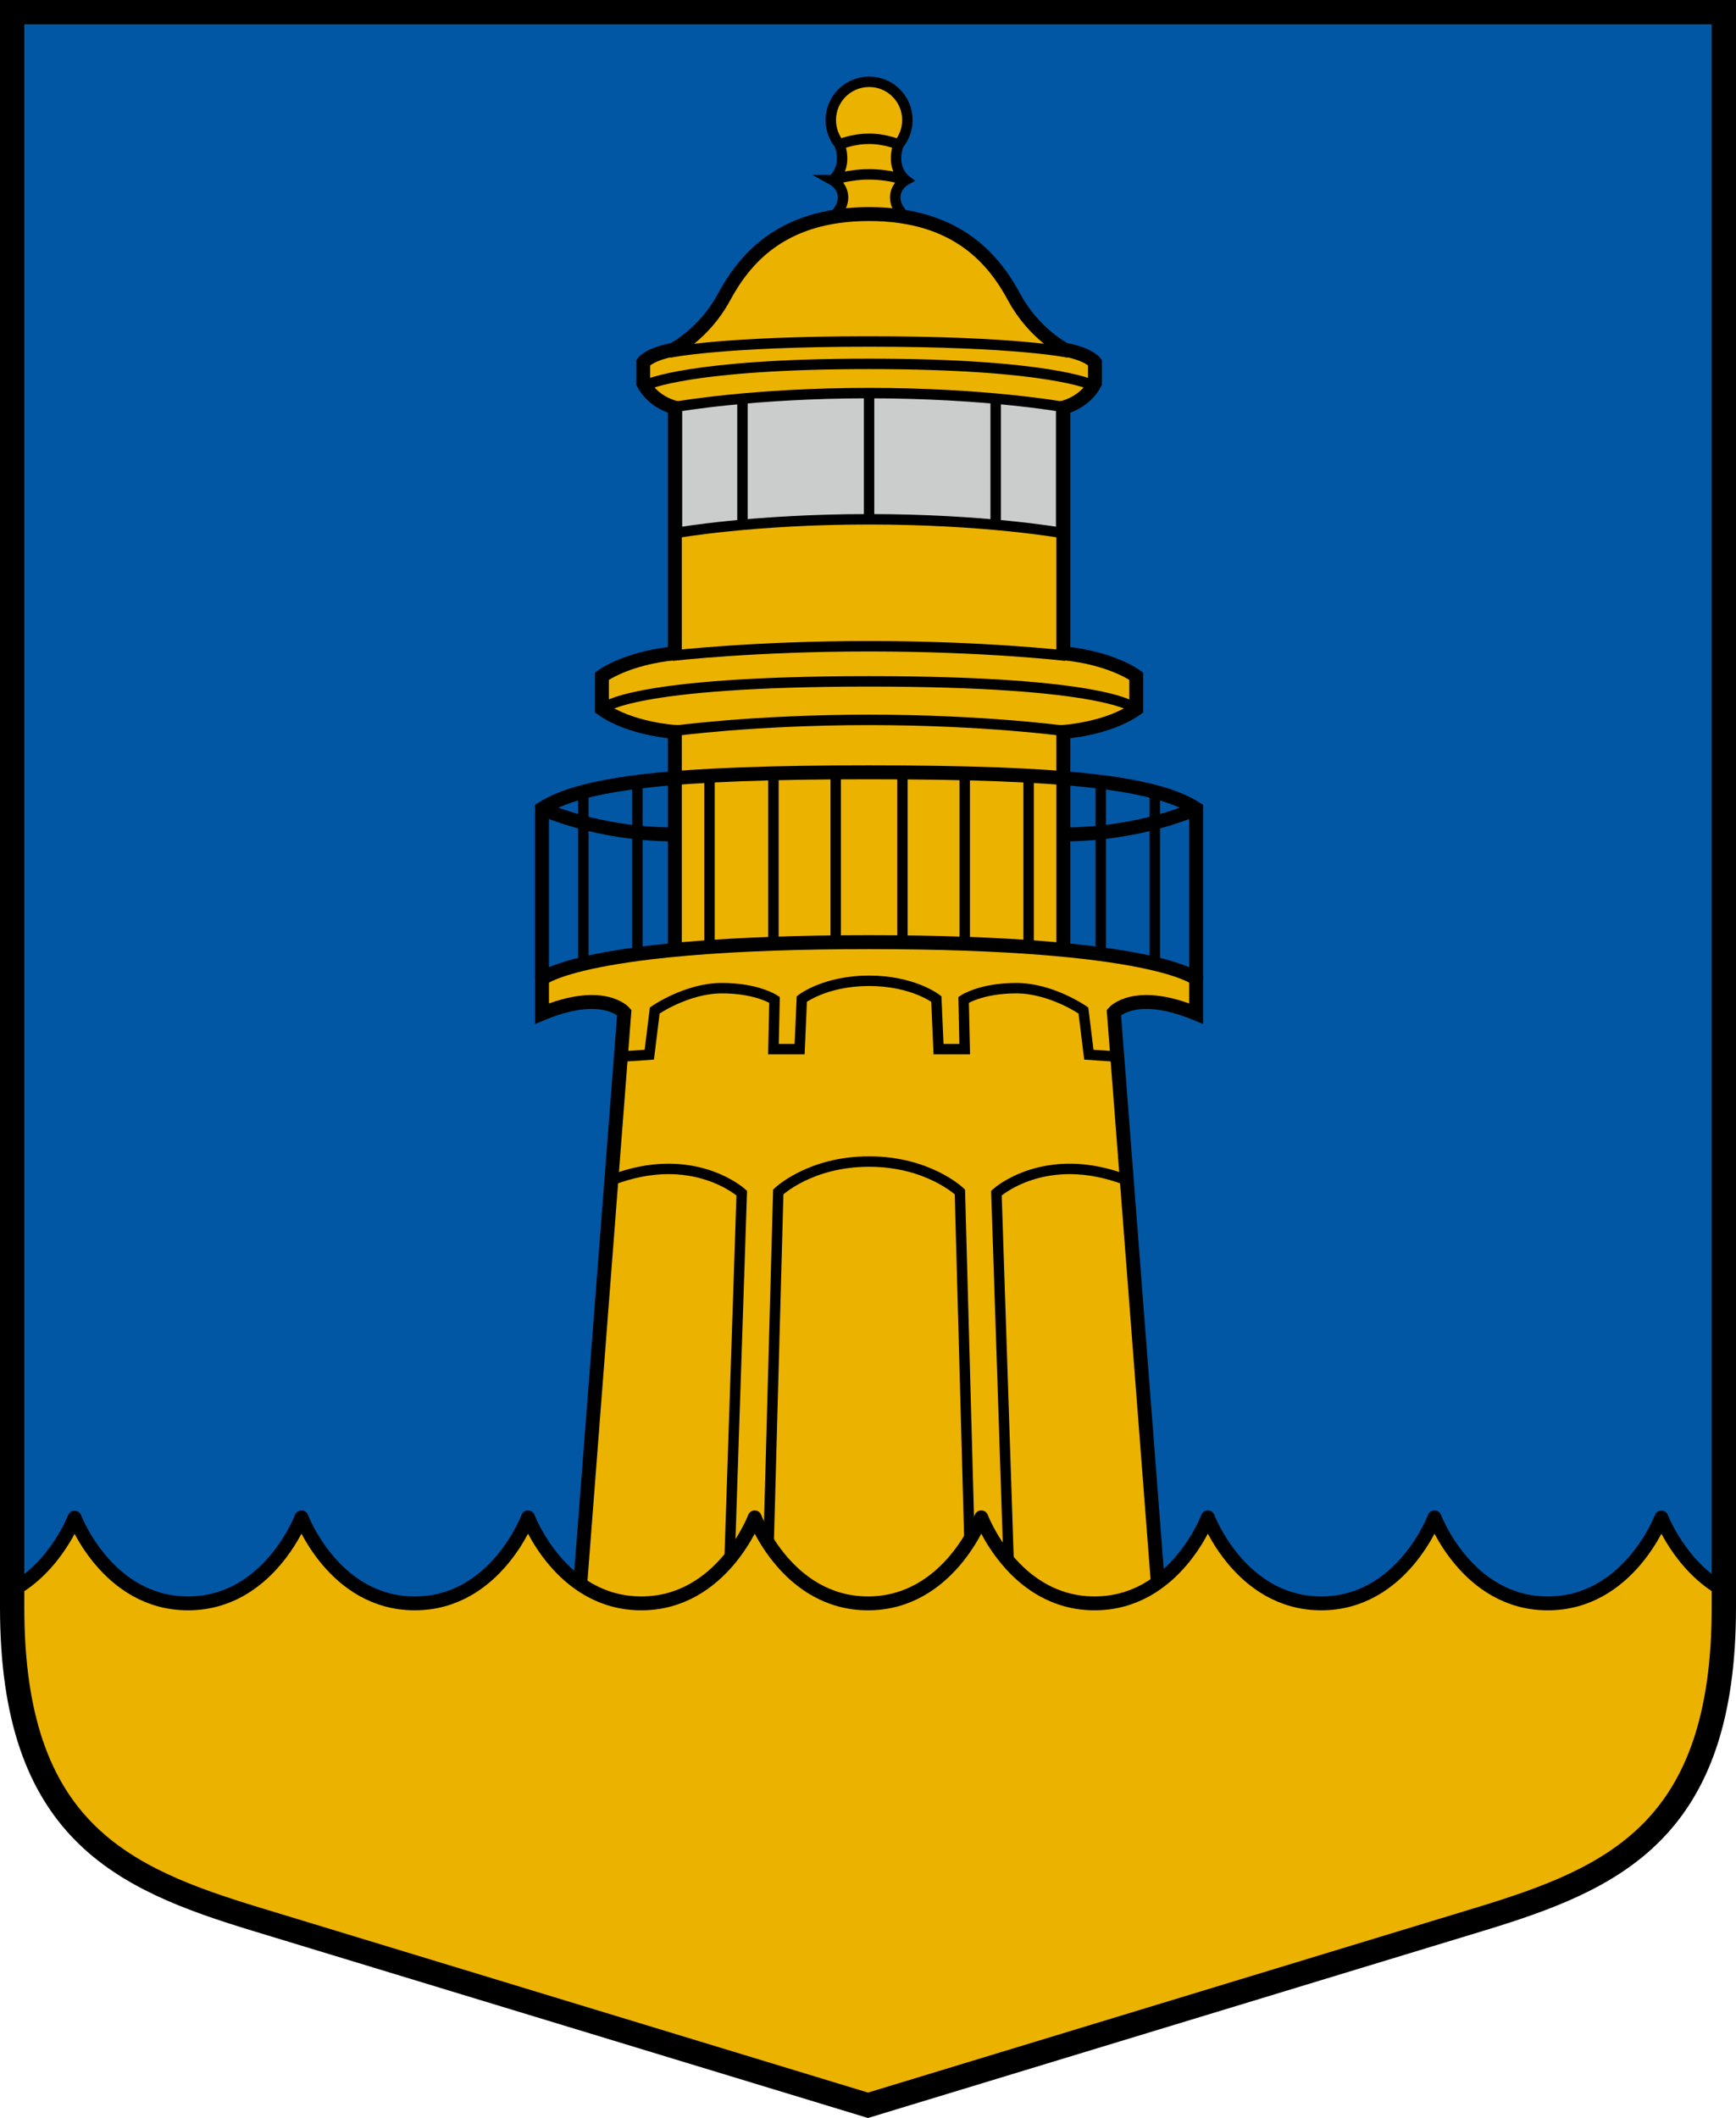 <?xml version="1.0" encoding="UTF-8" standalone="no"?>
<svg
   xmlns:dc="http://purl.org/dc/elements/1.1/"
   xmlns:cc="http://creativecommons.org/ns#"
   xmlns:rdf="http://www.w3.org/1999/02/22-rdf-syntax-ns#"
   xmlns:svg="http://www.w3.org/2000/svg"
   xmlns="http://www.w3.org/2000/svg"
   xmlns:xlink="http://www.w3.org/1999/xlink"
   width="500"
   height="610"
   viewBox="0 0 132.292 161.396"
   version="1.1"
   id="svg847">
  <defs
     id="defs841" />
  <path
     style="font-variation-settings:normal;vector-effect:none;fill:#0157a4;fill-opacity:1;stroke:none;stroke-width:1.852;stroke-linecap:butt;stroke-linejoin:miter;stroke-miterlimit:8.5;stroke-dasharray:none;stroke-dashoffset:0;stroke-opacity:1;stop-color:#000000"
     d="M 131.366,0.926 V 122.498 c 0,16.986 -8.347,20.633 -18.604,23.752 -10.257,3.12 -46.616,14.178 -46.616,14.178 L 19.53,146.25 C 9.273,143.131 0.926,139.484 0.926,122.498 V 0.926 Z"
     id="path1755" />
  <g
     id="g3904"
     transform="matrix(0.333,0,0,0.333,-7.485,-14.154)"
     style="stroke-width:3.182;stroke-miterlimit:4;stroke-dasharray:none">
    <path
       id="path3797"
       d="m 213.031,83.719 c 0,0 2.375,1.317 2.375,3.969 0,2.652 -2.375,4.5 -2.375,4.5 h 16.688 c 0,0 -2.375,-1.848 -2.375,-4.5 0,-2.652 2.375,-3.969 2.375,-3.969 0,0 -3.551,-2.67 -1.609,-8.141 1.266,-1.531 2.016,-3.492 2.016,-5.609 0,-4.84 -3.91,-8.75 -8.75,-8.75 -4.84,0 -8.781,3.91 -8.781,8.75 0,2.118 0.75,4.079 2.016,5.609 1.942,5.471 -1.578,8.141 -1.578,8.141 z"
       style="color:#000000;display:inline;overflow:visible;visibility:visible;fill:#ebb200;fill-opacity:1;stroke:#000000;stroke-width:2.386;stroke-linecap:square;stroke-linejoin:miter;stroke-miterlimit:4;stroke-dasharray:none;stroke-dashoffset:0;stroke-opacity:1;marker:none;enable-background:accumulate" />
    <path
       style="color:#000000;display:inline;overflow:visible;visibility:visible;fill:#ebb200;fill-opacity:1;stroke:#000000;stroke-width:3.182;stroke-linecap:butt;stroke-linejoin:miter;stroke-miterlimit:4;stroke-dasharray:none;stroke-dashoffset:0;stroke-opacity:1;marker:none;enable-background:accumulate"
       d="m 265.809,259.862 v -49.875 c 0,0 10.093,-0.595 16.688,-5.25 v -7.5 c 0,0 -5.438,-4.125 -16.688,-5.25 v -56.212 c 0,0 4.854,-1.061 7.241,-5.568 v -4.773 c 0,0 -1.326,-1.856 -6.894,-2.917 0,0 -7.074,-3.644 -11.534,-11.905 -4.46,-8.261 -12.75,-19.125 -33.262,-19.125 -20.512,0 -28.802,10.864 -33.262,19.125 -4.46,8.261 -11.534,11.905 -11.534,11.905 -5.568,1.061 -6.894,2.917 -6.894,2.917 v 4.773 c 2.386,4.508 7.241,5.568 7.241,5.568 v 56.212 c -11.25,1.125 -16.688,5.25 -16.688,5.25 v 7.5 c 6.595,4.655 16.688,5.25 16.688,5.25 v 49.875 z"
       id="path3927" />
    <path
       d="m 214.594,75.578 c 0,0 2.882,-1.312 6.75,-1.312 3.868,0 6.75,1.312 6.75,1.312 m -15.078,8.141 c 0,0 3.562,-1.312 8.344,-1.312 4.781,0 8.344,1.312 8.344,1.312"
       style="color:#000000;display:inline;overflow:visible;visibility:visible;fill:none;stroke:#000000;stroke-width:2.386;stroke-linecap:butt;stroke-linejoin:miter;stroke-miterlimit:4;stroke-dasharray:none;stroke-dashoffset:0;stroke-opacity:1;marker:none;enable-background:accumulate"
       id="path3843" />
    <path
       style="color:#000000;display:inline;overflow:visible;visibility:visible;fill:#ebb200;fill-opacity:1;stroke:#000000;stroke-width:3.182;stroke-linecap:butt;stroke-linejoin:miter;stroke-miterlimit:4;stroke-dasharray:none;stroke-dashoffset:0;stroke-opacity:1;marker:none;enable-background:accumulate"
       d="M 288.192,414.542 277.381,274.191 c 0,0 4.773,-5.568 18.827,0.265 v -7.954 c 0,0 -9.42,-8.398 -74.848,-8.398 -65.428,0 -74.848,8.398 -74.848,8.398 v 7.954 c 14.054,-5.834 18.827,-0.265 18.827,-0.265 l -10.811,140.35 z"
       id="path3925" />
    <path
       id="path3929"
       style="color:#000000;display:inline;overflow:visible;visibility:visible;fill:none;stroke:#000000;stroke-width:3.182;stroke-linecap:butt;stroke-linejoin:miter;stroke-miterlimit:4;stroke-dasharray:none;stroke-dashoffset:0;stroke-opacity:1;marker:none;enable-background:accumulate"
       d="m 296.207,266.502 v -38.959 c -9.445,-6.043 -30.603,-8.306 -74.848,-8.306 -44.245,0 -65.403,2.263 -74.848,8.306 v 38.959 m 149.696,-38.959 c 0,0 -12.551,5.901 -30.317,5.901 m -119.379,-5.901 c 0,0 12.551,5.901 30.317,5.901" />
    <path
       id="path3931"
       style="color:#000000;display:inline;overflow:visible;visibility:visible;fill:none;stroke:#000000;stroke-width:2.386;stroke-linecap:butt;stroke-linejoin:miter;stroke-miterlimit:4;stroke-dasharray:none;stroke-dashoffset:0;stroke-opacity:1;marker:none;enable-background:accumulate"
       d="m 266.371,209.8 c 0,0 -18.5,-2.562 -45.012,-2.562 -26.512,0 -45.012,2.562 -45.012,2.562 m 0,-17.25 c 0,0 18.5,-2.165 45.012,-2.165 26.512,0 45.012,2.165 45.012,2.165 m -105.774,12 c 0,0 6.125,-6.125 60.762,-6.125 54.637,0 60.762,6.125 60.762,6.125" />
    <path
       id="path3935"
       style="color:#000000;display:inline;overflow:visible;visibility:visible;fill:none;stroke:#000000;stroke-width:2.386;stroke-linecap:butt;stroke-linejoin:miter;stroke-miterlimit:4;stroke-dasharray:none;stroke-dashoffset:0;stroke-opacity:1;marker:none;enable-background:accumulate"
       d="m 272.31,130.569 c 0,0 -9.837,-4.799 -50.951,-4.799 -41.113,0 -50.951,4.799 -50.951,4.799 m 96.619,-7.382 c 0,0 -11.656,-2.54 -45.668,-2.54 -34.012,0 -45.668,2.54 -45.668,2.54" />
    <path
       id="path3937"
       d="m 265.319,135.553 v 28.875 c 0,0 -17.447,-3.093 -43.959,-3.093 -26.512,0 -43.959,3.093 -43.959,3.093 v -28.875 c 0,0 17.447,-3.093 43.959,-3.093 26.512,0 43.959,3.093 43.959,3.093 z"
       style="color:#000000;display:inline;overflow:visible;visibility:visible;fill:#cbcdcc;fill-opacity:1;stroke:#000000;stroke-width:2.386;stroke-linecap:butt;stroke-linejoin:miter;stroke-miterlimit:4;stroke-dasharray:none;stroke-dashoffset:0;stroke-opacity:1;marker:none;enable-background:accumulate" />
    <path
       id="path3902"
       style="color:#000000;display:inline;overflow:visible;visibility:visible;fill:none;stroke:#000000;stroke-width:2.386;stroke-linecap:butt;stroke-linejoin:miter;stroke-miterlimit:4;stroke-dasharray:none;stroke-dashoffset:0;stroke-opacity:1;marker:none;enable-background:accumulate"
       d="m 162.47,312.552 c 18.636,-7.159 29.749,2.972 29.749,2.972 l -2.88,86.917 m -24.133,-118.188 5.859,-0.398 1.248,-10.122 c 0,0 7.299,-5.102 15.375,-5.102 8.076,0 12.037,2.665 12.037,2.665 l -0.252,11.292 h 5.994 l 0.498,-11.48 c 0,0 5.335,-4.165 15.395,-4.165 10.059,0 15.395,4.165 15.395,4.165 l 0.498,11.48 h 5.994 l -0.252,-11.292 c 0,0 3.96,-2.665 12.037,-2.665 8.076,0 15.375,5.102 15.375,5.102 l 1.248,10.122 5.859,0.398 m 2.736,28.299 c -18.636,-7.159 -29.749,2.972 -29.749,2.972 l 2.88,86.917 m -8.976,-4.508 -2.263,-82.675 c 0,0 -7.2,-6.949 -20.781,-6.949 -13.581,0 -20.781,6.949 -20.781,6.949 l -2.263,82.675" />
    <g
       id="g4061"
       transform="translate(0.847)"
       style="stroke-width:2.386;stroke-miterlimit:4;stroke-dasharray:none">
      <g
         id="g3883"
         style="stroke-width:2.386;stroke-miterlimit:4;stroke-dasharray:none">
        <path
           id="path3863-1"
           d="m 155.125,224.441 v 38.592"
           style="color:#000000;display:inline;overflow:visible;visibility:visible;fill:none;stroke:#000000;stroke-width:2.386;stroke-linecap:butt;stroke-linejoin:miter;stroke-miterlimit:4;stroke-dasharray:none;stroke-dashoffset:0;stroke-opacity:1;marker:none;enable-background:accumulate" />
        <use
           x="0"
           y="0"
           xlink:href="#path3863-1"
           id="use3886"
           transform="translate(12.375,-2.625)"
           width="744.094"
           height="1052.362"
           style="stroke-width:2.386;stroke-miterlimit:4;stroke-dasharray:none" />
        <use
           height="1052.362"
           width="744.094"
           transform="translate(28.875,-4.125)"
           id="use3888"
           xlink:href="#path3863-1"
           y="0"
           x="0"
           style="stroke-width:2.386;stroke-miterlimit:4;stroke-dasharray:none" />
        <use
           x="0"
           y="0"
           xlink:href="#path3863-1"
           id="use3890"
           transform="translate(43.5,-4.875)"
           width="744.094"
           height="1052.362"
           style="stroke-width:2.386;stroke-miterlimit:4;stroke-dasharray:none" />
        <use
           height="1052.362"
           width="744.094"
           transform="translate(57.75,-4.875)"
           id="use3892"
           xlink:href="#path3863-1"
           y="0"
           x="0"
           style="stroke-width:2.386;stroke-miterlimit:4;stroke-dasharray:none" />
      </g>
      <use
         height="1052.362"
         width="744.094"
         transform="matrix(-1,0,0,1,441.024,0)"
         id="use4013"
         xlink:href="#g3883"
         y="0"
         x="0"
         style="stroke-width:2.386;stroke-miterlimit:4;stroke-dasharray:none" />
    </g>
    <path
       id="path4039"
       style="color:#000000;display:inline;overflow:visible;visibility:visible;fill:none;stroke:#000000;stroke-width:2.386;stroke-linecap:butt;stroke-linejoin:miter;stroke-miterlimit:4;stroke-dasharray:none;stroke-dashoffset:0;stroke-opacity:1;marker:none;enable-background:accumulate"
       d="m 221.359,132.416 v 29.168 m 28.974,-27.842 v 29.168 m -57.949,-29.168 v 29.168" />
  </g>
  <path
     id="path1727"
     style="color:#000000;display:inline;overflow:visible;visibility:visible;fill:#ebb200;fill-opacity:1;stroke:#000000;stroke-width:1.058;stroke-linecap:butt;stroke-linejoin:round;stroke-miterlimit:4;stroke-dasharray:none;stroke-dashoffset:0;stroke-opacity:1;marker:none;enable-background:accumulate"
     d="m 109.317,115.626 c 0,0 2.461,6.555 8.633,6.555 6.171,0 8.658,-6.544 8.658,-6.544 0,0 1.416,3.722 4.758,5.552 v 1.311 c 0,16.986 -8.347,20.632 -18.604,23.752 l -46.616,14.178 c 0,0 -36.358,-11.058 -46.616,-14.178 C 9.273,143.13 0.926,139.484 0.926,122.498 v -1.304 C 4.272,119.368 5.684,115.647 5.684,115.647 c 0,0 2.476,6.533 8.648,6.533 6.171,0 8.643,-6.555 8.643,-6.555 0,0 2.461,6.555 8.632,6.555 6.171,0 8.632,-6.555 8.632,-6.555 0,0 2.461,6.555 8.632,6.555 6.171,0 8.643,-6.555 8.643,-6.555 0,0 2.461,6.555 8.632,6.555 6.171,0 8.632,-6.555 8.632,-6.555 0,0 2.461,6.555 8.633,6.555 6.171,0 8.632,-6.555 8.632,-6.555 0,0 2.471,6.555 8.642,6.555 6.171,0 8.632,-6.555 8.632,-6.555 z" />
  <path
     style="font-variation-settings:normal;vector-effect:none;fill:none;fill-opacity:1;stroke:#000000;stroke-width:1.852;stroke-linecap:butt;stroke-linejoin:miter;stroke-miterlimit:8.5;stroke-dasharray:none;stroke-dashoffset:0;stroke-opacity:1;stop-color:#000000"
     d="M 131.366,0.926 V 122.498 c 0,16.986 -8.347,20.633 -18.604,23.752 -10.257,3.12 -46.616,14.178 -46.616,14.178 L 19.53,146.25 C 9.273,143.131 0.926,139.484 0.926,122.498 V 0.926 Z"
     id="path846" />
</svg>
